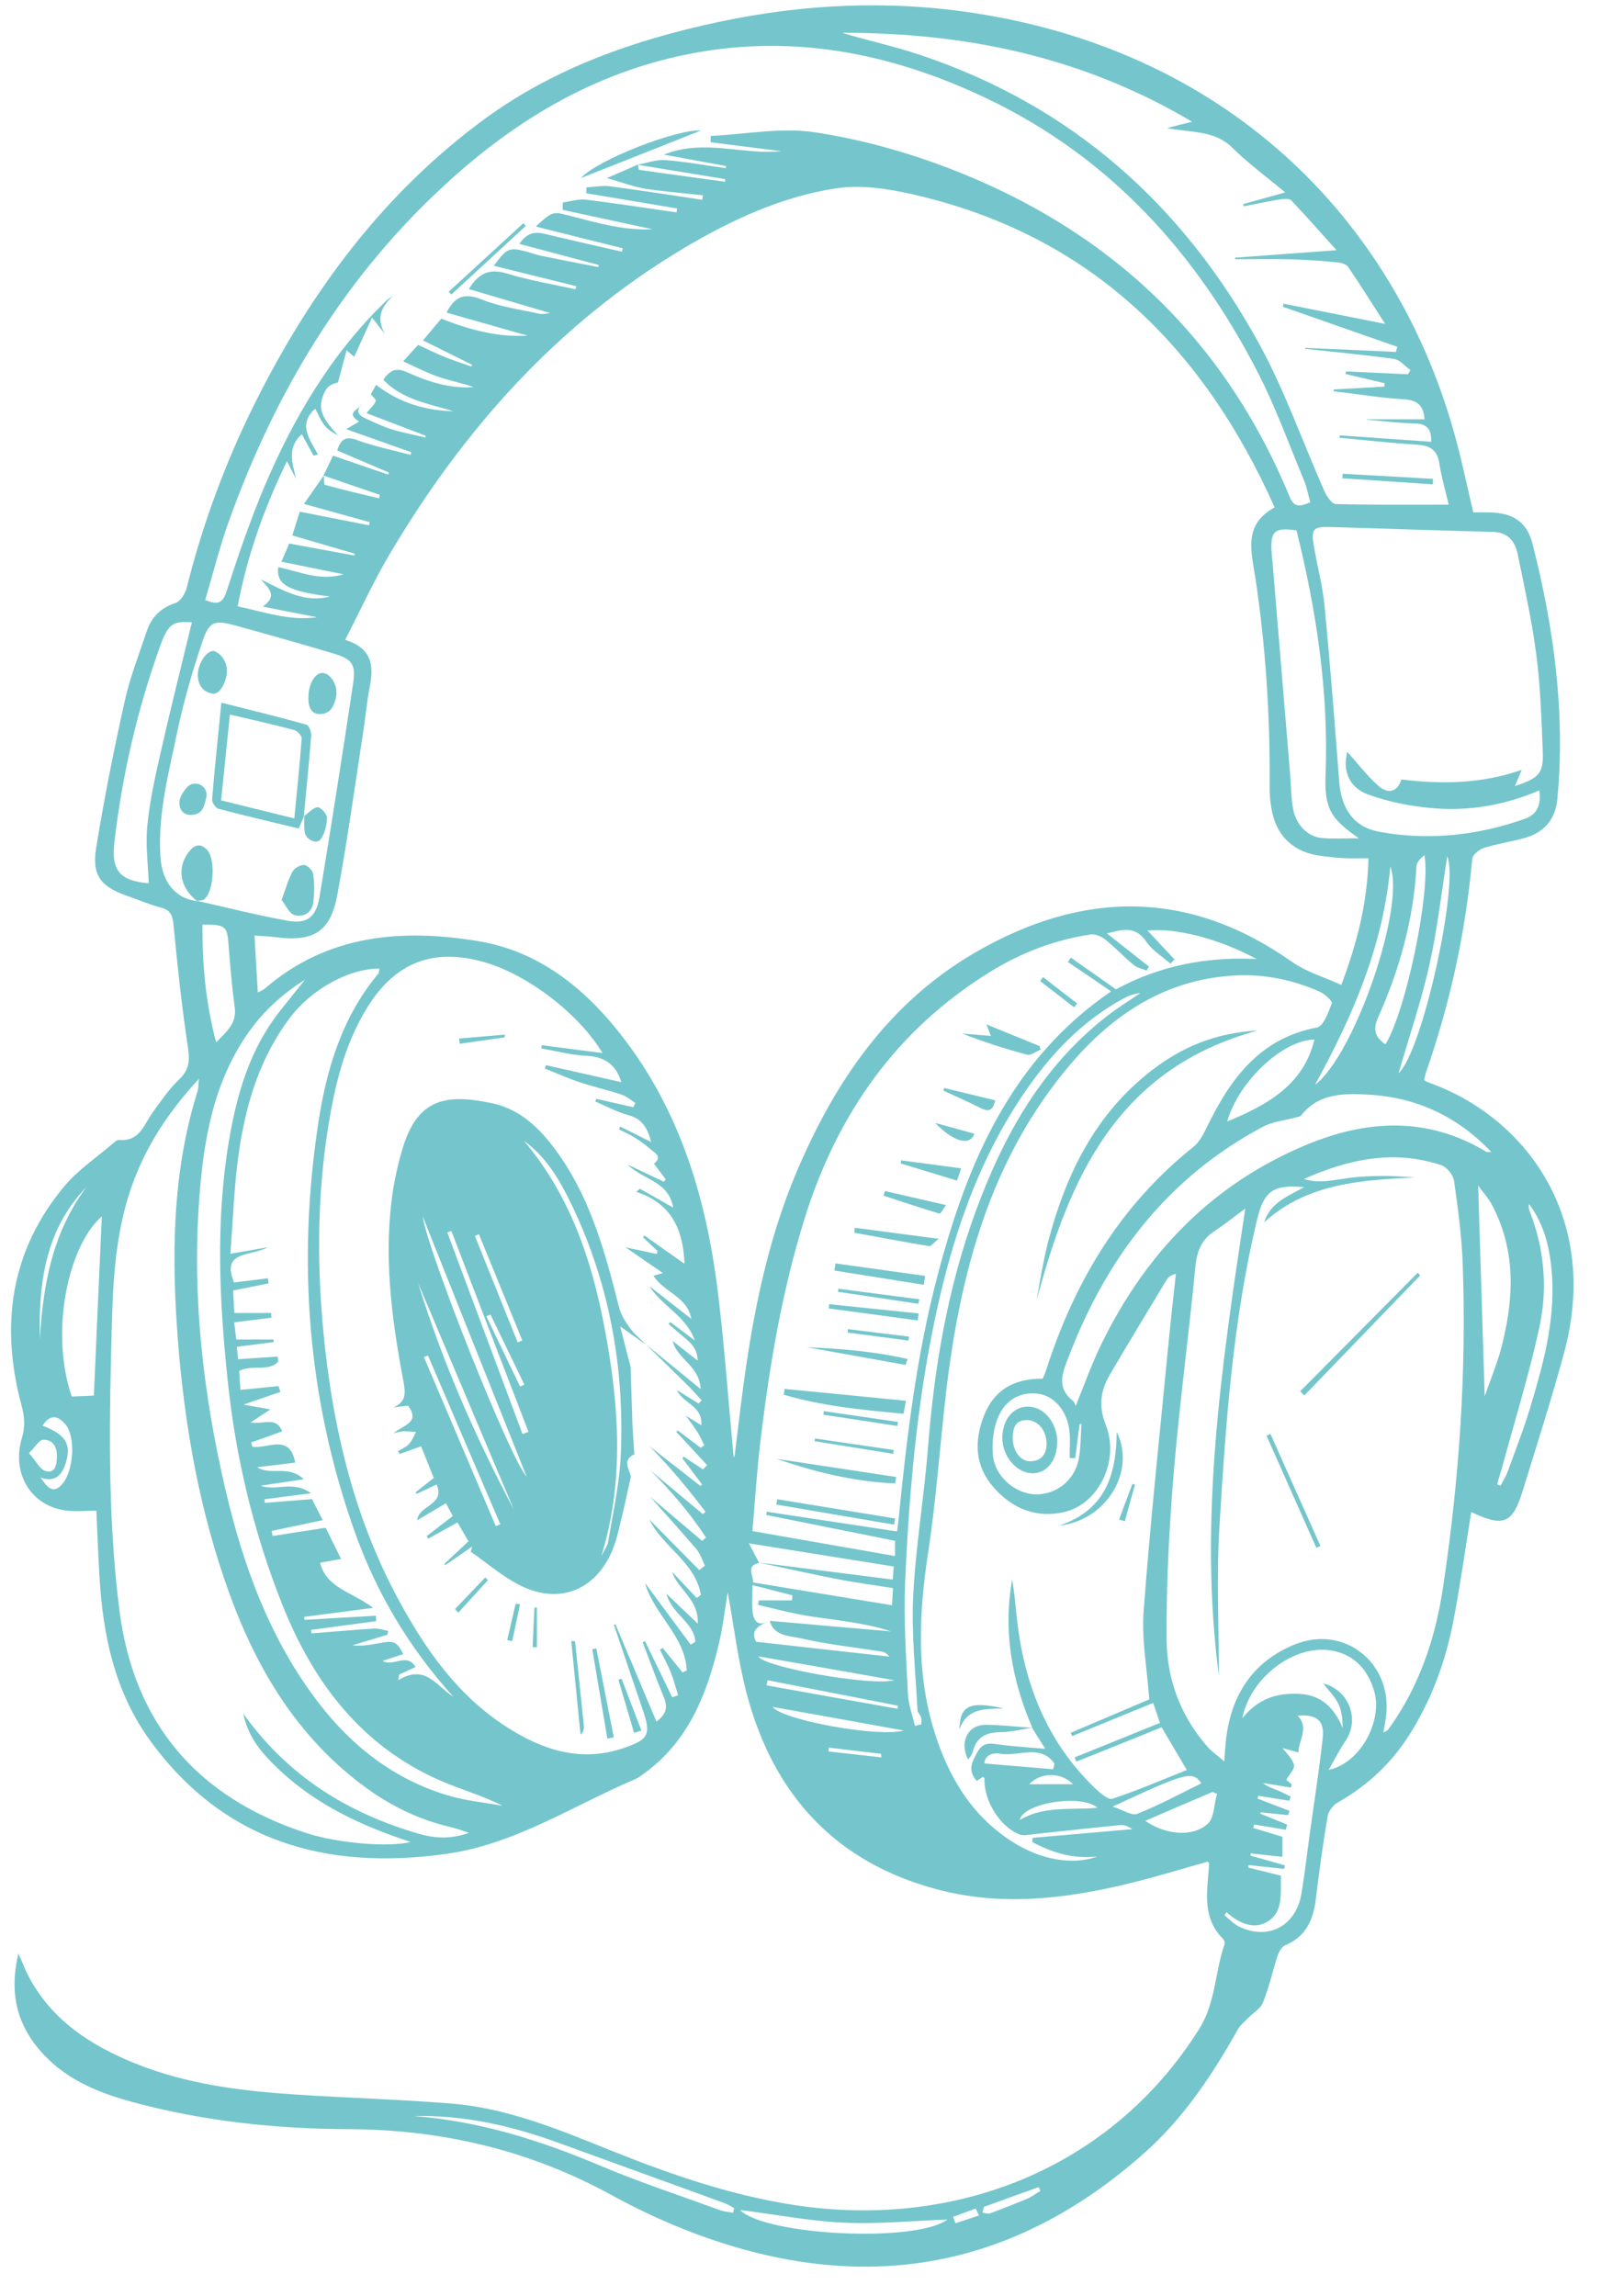 <?xml version="1.0" encoding="UTF-8" standalone="no"?><svg xmlns="http://www.w3.org/2000/svg" xmlns:xlink="http://www.w3.org/1999/xlink" fill="#74c6cc" height="1931.6" preserveAspectRatio="xMidYMid meet" version="1" viewBox="-9.3 -4.5 1347.5 1931.6" width="1347.5" zoomAndPan="magnify"><g id="change1_1"><path d="M635.7,1360.3c0.5-0.2,1.1-0.5,1.7-0.9C636.9,1359.7,636.3,1360,635.7,1360.3z"/><path d="M295.1,335.6c-0.7,0.7-1.2,1.4-1.7,2.1C294.2,337.1,294.8,336.4,295.1,335.6z"/><path d="M1192.5,906.1c-1.2-0.4-2.1-1.3-3.1-1.9c0.7-2.8,0.9-4.8,1.6-6.7c20.3-58.2,33.3-117.9,38.8-179.3c0.3-3.5,5.9-8,9.9-9.3 c11.3-3.6,23.3-5.2,34.7-8.5c16.3-4.7,25.5-15.7,27.1-32.9c6.8-72.6-3-143.8-20.8-214c-4.8-19.2-16.8-26.5-36.4-26.9 c-4.5-0.1-9,0-13.6,0c-4.8-20.3-8.8-39.5-13.8-58.5C1169.5,188,1031.4,40.2,810.1,6.4c-71.6-10.9-142.8-7.6-213.7,7.4 c-70.7,15-137.8,38.2-197,81.2c-85.6,62.6-146.6,144.9-193.6,238.6c-24.9,49.8-44.3,101.8-57.8,155.9c-1.2,5-5.2,11.9-9.5,13.3 c-12.7,4.1-20.4,12.1-24.4,24.1c-6.5,19.5-14.1,38.8-18.5,58.8c-9.1,40.9-17.3,82-24,123.3c-3.7,22.8,3.9,32.4,25.4,40 c9.7,3.4,19.2,7.5,29.1,10.1c8.5,2.2,9.9,7,10.7,15c3.3,34.4,6.9,68.7,12.1,102.8c1.7,11.3,0.9,19-7.7,27.1 c-8.3,7.8-14.7,17.6-21.6,26.9c-7.6,10.3-11.1,25.3-28.6,23.7c-1.7-0.2-3.8,1.7-5.3,3c-13.7,11.8-29.2,22.1-40.6,35.7 c-45.7,54.5-54.4,117.2-36.3,184.6c2.5,9.3,3.3,17.6,0.4,27.3c-9.2,30.3,7.9,57.8,37.6,61.3c8,0.9,16.1,0.1,25,0.1 c0.8,18,1.5,36.4,2.6,54.9c2.8,49.6,12.9,97.6,42.6,138.4c61.9,85.1,148,109.4,248.6,95.5c58.5-8,107.1-40.6,159.8-63 c3-1.3,5.6-3.5,8.3-5.4c36.5-26.8,51.9-65.9,61.9-107.8c3.5-14.5,5.1-29.4,7.6-44c5.3,28.9,8.7,57.9,16.1,85.8 c22.4,84.1,74,141.1,159.5,164c54.9,14.8,109.6,8.1,163.7-5.2c21.8-5.3,43.3-12,64.7-18c0.7,0.9,1.1,1.3,1.1,1.6 c0,1.6-0.1,3.2-0.2,4.8c-1.7,20.6-5.1,41.4,11.7,58.3c1,1.1,2.1,3.3,1.7,4.4c-8.3,23.5-7.5,49.5-21.4,71.6 c-74.5,118.5-206.4,168.7-340.5,148.3c-54.4-8.3-105.9-26.3-156.6-46.7c-42.7-17.2-85.5-34.9-132-38.7 c-43.1-3.5-86.3-4.7-129.5-7.5c-46.9-3-93.5-8.6-137.5-26.5c-37-15-69.5-36-89-72.6c-2.9-5.5-5.1-11.4-8.8-19.6 c-8.3,34.5-0.5,61.8,21.3,85c20.8,22.2,48.1,32.8,76.6,40.4c58.8,15.7,119.1,22.1,179.7,22.3c78.8,0.3,152.4,17.6,221.5,55.4 c22.6,12.4,46.3,23.4,70.5,32.5c139.7,52.3,266.7,31.6,378.9-68.6c32.6-29.2,56.5-65.2,77.8-103.1c2-3.6,5.6-6.5,8.6-9.6 c4.3-4.4,10.6-8,12.7-13.3c5-12.6,7.9-25.9,12.1-38.8c1.1-3.5,3.5-7.9,6.5-9.2c17.5-7.3,23.7-21.4,25.8-38.9 c2.8-23.3,6-46.6,9.9-69.7c0.8-4.3,4.7-9.3,8.5-11.5c24.9-14.1,45.1-32.9,60.4-57.1c19-30,30.8-62.8,37.3-97.4 c5.6-29.4,9.7-59.1,14.7-89.9c27.4,13,34.7,9.9,43.5-18.4c11.8-38.6,24.2-76.9,34.7-115.8C1338.2,1018.7,1273.2,934.2,1192.5,906.1 z M607.7,1857.2c-3.8-0.7-7.7-0.9-11.2-2.2c-33.9-12.4-68.2-23.7-101.4-37.7c-50.2-21.2-101.5-37.3-156.1-41.4 c42.1-1,82.2,8.1,121.4,22.4c46.7,17,93.4,33.8,140,50.8c2.9,1.1,5.5,2.8,8.2,4.2C608.3,1854.6,608,1855.9,607.7,1857.2z M613.5,1854.9c30.2,3.8,58.8,9.4,87.7,10.7c28.9,1.3,58.1-1.6,87.1-2.7C760.6,1883,634.4,1876.1,613.5,1854.9z M794.9,1866.1 c-0.7-1.8-1.4-3.6-2.1-5.4c6.4-2.3,12.7-4.7,19.1-7c0.9,1.9,1.9,3.9,2.8,5.8C808.1,1861.7,801.5,1863.9,794.9,1866.1z M855.8,1845.2c-10.5,4.4-21.2,8.6-31.9,12.6c-1.8,0.6-4.2-0.4-6.3-0.7c0.6-1.7,0.7-4.6,1.8-5c15.1-5.6,30.3-11,45.5-16.4 c0.5,1,1,2.1,1.5,3.1C862.9,1840.9,859.6,1843.5,855.8,1845.2z M1167.8,898.5c9-31,19.2-60.8,26-91.3c6.8-30.3,10.2-61.4,15-91.3 C1218.8,738.8,1188.1,880,1167.8,898.5z M1150.7,851.3c18.1-40.4,29.8-82.6,32.2-127.1c0.2-3.4,3.5-6.6,6.7-9.2 c5.5,30.9-15.7,131.5-32.8,159.1C1147.9,868.4,1146.1,861.7,1150.7,851.3z M1097.5,908.2c31.4-57.2,57.3-116.2,63.4-183.7 C1173.6,758.5,1130.7,883.2,1097.5,908.2z M1247.1,443c12.9,0.3,18.8,8.1,21,18.8c5.8,28.2,12,56.4,15.7,84.9 c3.5,26.9,4.3,54.2,5.4,81.3c0.7,18.1-3.1,22.2-23.5,28.9c2.3-5.4,3.8-9,5.8-13.7c-33.5,11.8-67.3,12.3-101.3,8.1 c-3.2,10.4-11.1,12.9-19.8,5c-9.7-8.8-17.8-19.4-25.7-28.2c-4,14.8,0.6,29.5,17.1,35.7c17,6.3,35.5,9.9,53.7,11.6 c31,2.8,61.3-2.2,90.8-14.9c1.7,11.9-1.8,20.3-12.1,23.9c-40,14.1-81.1,18.6-122.8,10.9c-21.4-4-31.7-19.4-33.5-41.8 c-3.8-49.2-7.6-98.4-12.3-147.6c-1.6-17.1-6.2-34-9.1-51c-2.4-14.1-0.6-16.4,13.4-16C1155.6,440.2,1201.4,441.9,1247.1,443z M1134.4,700.8c-11,0-21.2,0.7-31.2-0.2c-11.9-1.1-21.8-11.3-24.2-24.8c-1.7-9.7-1.7-19.7-2.5-29.5c-4.9-59-9.8-118.1-14.7-177.1 c-0.3-2.9-0.6-5.7-0.8-8.6c-1.2-18.4,2.2-21.4,20.9-18.9c16.7,67.4,27.1,135.4,24.5,205.1C1105.3,675.9,1110.5,684.1,1134.4,700.8z M994,97.9c-8.1,2-13,3.3-21.2,5.4c21.1,3.9,40.2,1.8,55,16.4c13.3,13.2,28.6,24.3,44.6,37.7c-13.5,3.8-24.4,6.8-35.3,9.8 c0.1,0.6,0.3,1.3,0.4,1.9c10.3-2,20.5-4.2,30.9-5.9c3-0.4,7.5-0.8,9.1,0.9c13.2,13.9,25.8,28.3,38.1,41.9 c-29.4,2.2-57.3,4.2-85.3,6.3c0,0.5,0,0.9,0,1.3c16.1,0,32.2-0.3,48.3,0.1c12.7,0.4,25.5,1.4,38.2,2.6c3,0.3,7.1,1.6,8.6,3.8 c10.8,15.9,20.9,32.1,31.1,47.9c-29.4-5.8-57.5-11.4-85.6-17c-0.1,0.9-0.3,1.7-0.4,2.6c32.1,11.3,64.2,22.5,96.3,33.7 c-0.4,1.4-0.8,2.9-1.2,4.3c-25.5-1.2-50.9-2.3-76.4-3.4c0,0.2,0,0.5,0,0.8c24.9,2.7,50,5,74.8,8.5c4.9,0.7,9.2,6.1,13.8,9.4 c-0.7,1.2-1.4,2.3-2.1,3.5c-17.4-0.8-34.8-1.6-52.2-2.4c-0.1,0.7-0.2,1.5-0.3,2.2c11,2.6,21.9,5.1,32.9,7.7c-0.1,1-0.1,1.9-0.2,2.9 c-14.2,0.8-28.4,1.6-42.6,2.4c-0.1,0.5-0.1,1-0.2,1.5c19.8,2.3,39.6,5.6,59.5,6.8c11.4,0.7,16.2,5.4,17.1,16.8 c-16.4,0-32.6,0-48.8,0c0,0.1,0,0.2,0,0.3c13.5,1.1,27,2.9,40.5,3.2c10.1,0.2,14.2,4.6,13.9,15.4c-25.7-1.8-51.3-3.6-77-5.4 c-0.1,0.7-0.1,1.3-0.2,2c21.6,2,43.1,4.5,64.7,5.8c10.9,0.6,17.5,4,19.3,15.7c1.8,11.7,5.2,23.1,7.9,34.8c-32.5,0-63.8,0.3-95-0.5 c-3.3-0.1-7.5-6.3-9.4-10.5c-18.4-41.3-33.3-84.4-54.9-123.9C986.8,168.3,893.1,84.5,765.4,41.8c-21.6-7.3-44.1-12.1-66-18.7 C802.9,23,901.2,42.9,994,97.9z M183.2,434.4c39.2-109.5,97.8-206.9,184.4-285.6c55.9-51,119.3-89.4,194.1-106 c91.2-20.3,177.6-3.7,260.5,36C924.8,128,997,207.9,1048.5,307.2c15.5,29.8,26.9,61.8,39.9,92.9c2.3,5.6,3.3,11.6,5.1,18 c-7.7,3.1-13.2,5.4-17.3-4.5c-55.3-133.9-152.5-225.1-286.8-276.5c-36.3-13.9-74.6-24.5-112.9-30.3c-28.5-4.3-58.4,1.7-87.7,3.1 c0,1.8,0,3.5,0,5.3c19.8,2.5,39.6,5,59.4,7.5c-32,3.5-64.6-10.8-98.8,2.9c19.1,3.5,35.7,6.5,52.4,9.6c-0.1,0.6-0.2,1.2-0.3,1.8 c-17-2.4-33.9-5.5-51-6.8c-7.5-0.5-15.2,2.4-22.8,3.8c0,0,0-0.1,0-0.1c-7.4,3.3-14.9,6.5-26.1,11.4c11.7,3.5,19.8,6.4,28.2,8.2 c8.4,1.8,17.1,2.5,25.7,3.5c8.9,1,17.9,1.9,26.8,2.8c-0.2,1.2-0.3,2.5-0.5,3.8c-25.8-3.8-51.4-7.9-77.2-11.3 c-6.6-0.9-13.5,0.5-20.3,0.8c-0.1,1.6-0.1,3.3-0.2,5c25.5,4.3,51,8.5,76.5,12.8c-0.2,1.1-0.3,2.2-0.5,3.3 c-25.4-3.6-50.7-7.6-76.2-10.7c-6.3-0.8-13,1.5-19.6,2.4c0,2,0,4.1,0,6.2c25.1,5.4,50.1,10.8,75.5,16.3 c-24.2,1.2-46.9-5.5-69.7-11.4c-14.3-3.7-14.3-3.8-28.5,9.1c25.6,6.4,49.4,12.4,73.3,18.3c-0.2,1-0.5,1.9-0.7,2.9 c-21.4-4.9-42.7-9.7-64-14.8c-8.1-2-15.3-2.3-22.4,8.2c23,6.1,44.9,11.9,66.7,17.7c-0.1,0.6-0.1,1.2-0.2,1.8 c-16-3.1-32.1-6.2-48.2-9.5c-4.1-0.8-7.9-2.3-11.9-3.4c-14.9-4-16.8-3.2-27.9,11.8c23.6,5.8,46.5,11.5,69.4,17.2 c-0.2,0.9-0.4,1.7-0.6,2.6c-19.1-4.2-38.5-7.4-57.2-13.1c-14-4.3-23.6-1.8-32.6,12.9c23.2,6.9,45.7,13.5,68.5,20.2 c-2.6,0.2-5.9,1.2-8.9,0.6c-16-3.5-32.7-5.7-47.8-11.7c-13.2-5.2-22.4-5.2-30.6,10.7c22.6,6.4,44.9,12.8,68.2,19.4 c-25.8,1.5-49.4-5.2-72.6-14.3c-4.6,5.5-9.3,11.1-15.4,18.3c12.9,6.4,27.1,13.4,41.3,20.5c-0.2,0.5-0.3,1-0.5,1.5 c-7.6-2.7-15.2-5.1-22.6-8.1c-7.2-2.9-14.2-6.4-22.3-10.1c-3.4,3.7-7.2,7.8-12.6,13.8c10,4.5,19.2,9.4,29,12.8 c9.9,3.5,20.4,5.4,30.4,8.9c-19.8,1.5-38.3-4.5-55.8-12.4c-9.2-4.2-14.4-2.3-20.3,6.2c16.1,16.9,38.3,20.1,59,26.5 c-23.5-0.6-45.2-6.9-65.1-22.2c-1.5,2.7-3,5.3-4.4,7.9c1.6,2,4.8,4.5,4,6c-0.9,2.8-3.7,5-7.7,9.9c17.5,6.7,33.7,12.8,49.8,19 c-0.1,0.5-0.1,1-0.2,1.5c-9.6-2.3-19.3-4.1-28.7-7c-7.7-2.4-15.1-6.1-22.6-9.5c-4.9-2.3-6.5-5.5-4-9.4c-3.7,3.4-10.6,6.1-0.5,12.5 c-2.8,1.6-5,3-10.8,6.4c20.1,7.1,37.4,13.3,54.7,19.4c-0.2,0.7-0.4,1.5-0.6,2.2c-14.9-4-30.2-7-44.6-12.3 c-9.5-3.6-13.9-1.5-17.1,8.6c14.4,6.2,28.9,12.4,43.5,18.6c-0.2,0.6-0.4,1.1-0.6,1.7c-14.9-5.1-29.8-10.2-46.4-15.9 c-2.6,5.4-5.3,11.1-8.1,16.7c0.1,0,0.1,0,0.2,0.1c-5.2,7.4-10.4,15-16.6,23.8c20,5.5,37.6,10.4,55.3,15.3c-0.2,0.9-0.3,1.8-0.5,2.7 c-19-3.7-38.1-7.5-58.3-11.5c-1.6,5.1-3.4,10.8-6.3,20c17.8,5.2,35.1,10.3,52.4,15.3c0,0.5-0.1,1.1-0.1,1.6 c-17.9-3.3-35.9-6.6-54.9-10.1c-1.1,2.8-3.2,7.5-6.6,15.3c17.9,3.6,34.1,6.9,52.3,10.6c-20.1,6-37.4-2.5-54.9-6 c-1.9,14.8,8.5,20.3,43.5,24.7c-20.4,5.4-37.6-4-58-14.4c6.4,7.9,14.4,13.4,1.5,22.9c17.4,3.4,31.5,6.2,45.5,8.9 c-22.9,3.3-44.1-4.3-66.7-9.2c8.2-43.1,22.3-82.5,41.5-122.1c3.1,6.1,5.4,10.5,7.7,15c-3-13.2-8.1-26.2,4.8-37.7 c3.2,5.9,6.6,12,9.9,18.1c1.3-0.3,2.5-0.6,3.7-0.9c-6.7-12.8-17.3-25.4-2.3-38.6c2.4,4.4,4.4,9.6,7.7,13.8 c2.9,3.8,7.1,6.4,11.6,8.6c-15.1-16-17.8-23.9-10.7-37.8c1.8-3.4,5.8-5.8,10.5-6.6c2.3-8.3,4.5-16.7,7.3-27.2 c4.2,3.6,6.3,5.5,6.4,5.5c4.6-10.1,9.3-20.4,15-33c5.1,6.5,8,10.2,11,14c-7.6-13.1-3.6-23.2,7.2-32.7c-2.2,1.7-4.7,3-6.6,4.9 c-45.8,44.3-77.6,98-102.2,156.1c-12.2,28.8-22.2,58.5-31.9,88.2c-3.2,9.9-7.3,11.5-17.9,7.1C170,478.2,175.5,455.9,183.2,434.4z M601.1,146.2c0,0.7-0.1,1.5-0.2,2.2c-24.1-3.3-48.2-6.5-72.3-10c-0.5,0-0.6-2.6-0.9-4.2C552.2,138.2,576.7,142.2,601.1,146.2z M310.3,411.8c-0.2,1-0.3,2-0.5,3c-15.3-3.7-30.6-7.2-45.7-11.4c-0.9-0.2-0.6-5-0.9-7.7C278.9,401.1,294.6,406.5,310.3,411.8z M87,704c6.6-56.5,19.3-111.7,38.6-165.2c6.7-18.5,10.5-20.8,26.6-19.7c-9.1,37.6-18.4,74.6-26.8,111.7 c-4.4,19.6-8.8,39.4-10.7,59.4c-1.6,16,0.6,32.4,1.2,48.5C91.9,736.6,84.1,728.3,87,704z M125.7,715.8c-2.2-35.5,6.9-69.5,14-103.6 c5.4-26,12.9-51.8,21.4-77c5.8-17.2,10.1-18.2,28.1-13.3c27.3,7.5,54.6,15.2,81.7,23.3c16.4,4.9,19.5,9,16.9,26.1 c-9,59.8-18.3,119.4-28.2,179c-2.8,16.9-10.7,22.8-26.7,19.9c-25.7-4.6-51-11.1-76.5-16.8c0,0,0,0-0.1,0c0,0,0,0,0,0c0,0,0,0,0,0 l0.4,0.3C138.2,751.6,126.9,737.5,125.7,715.8z M172.6,872.5c-8.9-33.6-11.7-66.1-11.5-99.1c20.1,0.1,20.8,1.1,22.1,18.6 c1.3,17.2,2.8,34.3,5.1,51.3C190,856.5,181.6,863.3,172.6,872.5z M63.5,994.2c-28.6,38.1-36.6,82.3-39.3,128.2 C23.1,1075.2,28.7,1030.1,63.5,994.2z M15.1,1218.1c5.4-5.3,8.5-11,11.7-11.2c8.6-0.4,12.1,6.4,11.8,14.1 c-0.2,5.8-0.9,14.6-9.5,12.2C24.2,1231.8,20.9,1224.6,15.1,1218.1z M41.8,1245.5c-5.7,5.4-10,3.8-16.9-6.8 c12.3,4.4,18-2.3,21.1-12.2c5-16,0-24-19.5-31.5c6.5-10.1,13-8.3,19.1-1.3C55,1204.6,52.6,1235.5,41.8,1245.5z M69.7,1169.7 c-6.5,0.3-12.5,0.5-18.6,0.8c-18.5-53.9-3.3-126.7,25.3-151.6C74.2,1067.9,71.9,1118.5,69.7,1169.7z M343.6,1538.5 c-59.4-17.3-109.9-47.7-148.2-101.3c4.1,19.2,14.2,31.4,25.4,42.6c30,30.1,66.9,48.8,106.7,62.5c2.6,0.9,5.2,1.8,8.8,3 c-18.4,4.6-61.5,1.1-88-7.6c-91.5-29.9-145.2-92.1-157.2-188.2c-10.2-81.3-8.4-163-6.1-244.6c1.1-39.7,4.2-79,18.5-116.6 c11.9-31.2,29.9-58.3,54.6-85.1c-0.5,5.5-0.4,8-1.1,10.3c-21.6,68.9-22,139.5-16.5,210.5c5.7,72.6,18.4,143.8,43.3,212.3 c22.9,63.2,56.8,119.8,111.9,161.1c22.6,17,47.5,29.3,75.3,35.6c4.2,1,8.2,2.6,14.4,4.6C369.9,1543.1,357,1542.2,343.6,1538.5z M367.6,1506.1c-44.9-13.5-80.3-40.9-108.7-77.8c-41-53.4-63.4-115-78.5-179.7c-18.5-79.5-27.9-160-22.2-241.6 c3.5-50.3,11.5-100,41.6-142.8c12.9-18.2,29-32.8,47.6-44.4c-7.2,8.9-14.4,17.9-21.5,26.9c-25.2,32.1-36,69.9-42.6,109.2 c-11.2,66.9-8,133.9-1,200.9c6.8,65.1,21.9,128.2,46,188.8c25.9,65.1,66.3,118.8,132.7,147.9c17.1,7.5,35.3,12.5,52.7,21.3 C398.3,1512,382.5,1510.6,367.6,1506.1z M289,1283.6c18.2,51.6,46,98.3,83.2,139.4c-14-8.6-23.4-28-46.3-13.8 c0.3-1.6,0.5-3.2,0.8-4.8c4.5-2.1,8.9-4.1,13.8-6.4c-7.7-12.4-18.9,0.3-27.8-5.1c6.1-2,11.7-3.8,17.5-5.7 c-5.8-10.6-7.7-11.5-19.6-9.3c-7.6,1.3-15.1,2.9-23.3,1.9c9.9-3,19.7-5.9,29.5-8.9c0.2-1,0.4-2.1,0.6-3.2c-3.9-0.7-7.9-2.2-11.7-2 c-17.6,1.1-35.2,2.7-52.8,4.1c-0.1-1-0.3-2-0.4-3c18.3-2.4,36.5-4.9,54.8-7.3c-0.1-1.6-0.1-3.1-0.2-4.6c-20,1.2-40.1,2.3-60.1,3.5 c-0.1-0.8-0.2-1.7-0.3-2.5c17.9-2.3,35.8-4.7,58-7.6c-17.3-13.4-39.4-16.5-44.6-38c4.6-0.8,10.3-1.8,17.7-3.1 c-4.8-9.6-8.9-17.9-13-26.3c-15.1,2.3-29.8,4.6-44.6,6.9c-0.3-1.4-0.6-2.8-0.9-4.2c13.7-2.9,27.4-5.8,43-9.1 c-3.1-6.2-6-11.8-9-17.7c-13.5,1.1-26.6,2.1-39.7,3.2c-0.1-1-0.2-2.1-0.3-3.1c12.1-1.5,24.2-3.1,39.2-5 c-15.3-11.2-29.3-1.5-42.4-6.4c11.1-1.6,22.2-3.3,36.3-5.4c-13.2-12.6-27.6-2.6-39.2-10.1c10.6-1.3,21.1-2.6,32-3.9 c-4.7-25-23.4-11.3-36.1-13.4c-0.4-1.2-0.7-2.3-1.1-3.5c8.7-3.1,17.4-6.3,26.2-9.4c-5-13-16.2-5.5-26.6-7.5 c5.6-3.7,9.6-6.3,16.7-11c-8.5-1.5-13.7-2.4-22.7-4c12.5-4.3,21.8-7.5,31.1-10.7c-0.5-1.7-1.1-3.3-1.6-4.9 c-10.3,1.1-20.6,2.1-32,3.2c-0.4-5.9-0.8-11.1-1.1-15.9c10.7-5.9,24.2,1.2,32.9-7.9c-0.2-1.4-0.4-2.8-0.6-4.2 c-10.7,0.7-21.3,1.4-33.2,2.2c-0.4-3.3-0.7-6.6-1.1-10.4c11-1.4,21-2.7,31-4c0-0.7,0-1.5,0-2.2c-10.1,0-20.2,0-31.4,0 c-0.6-5.1-1.2-9.4-1.8-14.4c11-1.4,21.1-2.6,31.3-3.9c-0.1-1.3-0.1-2.7-0.2-4c-10,0-20,0-31,0c-0.4-7.2-0.7-12.8-1-18.9 c10.4-2.1,20.1-4,29.8-6c-0.1-1.4-0.3-2.9-0.5-4.3c-9.6,1.2-19.1,2.4-28.5,3.5c-11.1-26.9,13.6-21.6,28.4-29.6 c-12.2,2.1-20.5,3.6-31.5,5.5c2-26,2.9-50.6,5.8-75c5.3-44.1,16.6-86.4,43.8-122.9c18.2-24.4,49.6-42,75.8-42.1 c-0.3,1.6-0.1,3.3-0.9,4.3c-30.7,36.7-43.8,80.9-50.7,126.8C240.9,1057.9,249.6,1172.4,289,1283.6z M581.6,1244.4 c-0.4,0.5-0.9,0.9-1.3,1.4c-14.3-11.2-28.6-22.3-42.9-33.5c17.1,17.3,32.5,35.9,47.1,55.2c-0.7,0.6-1.5,1.3-2.3,1.9 c-14.7-12.3-29.5-24.6-44.2-36.9c17.5,17.4,33.4,36.1,46.9,56.6c-1,1-2.1,1.9-3.2,2.9c-14.7-12.4-29.3-24.9-43.9-37.3 c13.1,14.8,26.4,29.4,39.2,44.4c3.2,3.8,4.7,9.1,7,13.7c-1.6,1.2-3.2,2.5-4.8,3.7c-14-14.2-28-28.4-42-42.6 c11.4,23.4,38.9,36.1,43.4,63.5c-1.1,0.9-2.3,1.7-3.5,2.6c-7-7.4-13.9-14.7-20.8-22.1c4.8,15,22.6,22.9,21.7,43.7 c-9.2-8.8-16.8-16-26.4-25.2c4.8,17.7,23.6,24.4,24.3,40.5c-1.3,0.8-2.6,1.5-3.9,2.3c-12.7-17.2-25.5-34.4-38.4-51.8 c7.4,26.5,33.8,44.6,35.1,73.5c-1.2,0.6-2.3,1.2-3.5,1.8c-5.6-6.9-11.1-13.7-16.7-20.6c-0.8,0.5-1.6,0.9-2.4,1.4 c3.1,6.4,6.6,12.6,9.2,19.2c2.5,6.2,4.1,12.7,6.1,19.1c-1.7,0.6-3.3,1.2-4.9,1.8c-7.6-15.7-15.3-31.5-22.9-47.2 c-0.7,0.3-1.3,0.5-2,0.8c5.9,15.4,11.5,31,17.8,46.3c3.4,8,2.4,14.1-6.2,20.5c-11.6-27.7-23.1-54.8-34.5-81.9 c-0.4,0.1-0.9,0.3-1.3,0.4c8,23.5,15.8,47,23.9,70.5c7.6,21.9,5.9,26.1-16.7,33.6c-36.1,11.9-68.2,0.9-98.3-18.6 c-40.6-26.3-67.5-64.7-90.1-106.4c-35.8-66.1-53.6-137.5-61.9-211.8c-6.9-62.5-7.3-125,2.8-187.3c5.7-35.1,14-69.5,33.2-100.1 c23.4-37.3,55.2-49.4,97.6-37.5c36.5,10.3,79.9,43.3,99.9,76.6c-17.6-2.3-34.3-4.4-51.1-6.6c-0.2,0.9-0.3,1.8-0.5,2.7 c12.6,2.2,25.1,5.6,37.8,6.2c15.5,0.7,25.1,7.3,29.7,22.2c-21.3-4.8-42.4-9.5-63.5-14.3c-0.3,0.9-0.7,1.9-1,2.8 c9.7,3.9,19.3,8.2,29.2,11.5c11.7,3.9,23.8,6.6,35.5,10.5c4.2,1.4,7.7,4.6,11.5,7c-0.6,1.2-1.1,2.4-1.6,3.6 c-10.4-2.4-20.8-4.7-31.2-7.1c-0.3,0.8-0.6,1.5-0.9,2.3c9.3,3.9,18.3,8.9,28,11.5c11.7,3.1,16,11,19.1,22.6 c-9.6-4.8-17.8-8.9-26-13c-0.4,0.7-0.8,1.5-1.2,2.2c4.6,2.4,9.3,4.5,13.6,7.2c4.5,2.8,8.8,6,12.9,9.5c3.9,3.3,10.5,6.5,3,12.3 c3.2,4.3,6.6,8.7,9.9,13.2c-0.5,0.6-1,1.3-1.5,2c-9.2-4.3-18.4-8.7-30.6-14.5c13.6,13.4,34.4,13.7,38.4,36.2 c-10.4-5.9-19.2-10.8-28-15.8c-1,0.9-2.1,1.7-3.1,2.6c30.4,9.8,39.6,32.9,40.6,60.5c-10.6-7.5-22.1-15.6-33.6-23.7 c-0.5,0.4-0.9,0.9-1.4,1.3c4.1,3.9,8.2,7.8,12.3,11.7c-0.2,0.8-0.4,1.7-0.6,2.5c-7.5-1.6-15-3.2-26.4-5.7 c11.8,8.1,21,14.5,31.5,21.7c-3.7,1.1-5.7,1.7-7.9,2.3c8.8,14,28.6,17.5,31.9,36.3c-11.8-9.2-23.6-18.4-35.4-27.6 c10.9,17,31.1,25.2,38.3,45.7c-6.8-5.1-13.7-10.3-20.6-15.4c-0.5,0.5-1.1,1-1.6,1.5c3.3,2.8,6.6,5.6,9.9,8.5c3.4,3,7.2,5.7,10,9.2 s4.7,7.7,4.7,13.2c-7.1-5.5-14.1-11.1-21.1-16.6c4,15.6,22.7,20.9,23.6,40.5c-16.7-13.6-31.4-25.6-46.1-37.6 c11.5,11.2,23,22.4,34.4,33.7c4.4,4.3,8.4,8.9,12.6,13.4c-0.9,0.9-1.7,1.8-2.6,2.7c-5.6-3.5-11.3-7-18.4-11.4 c5.3,11.5,21.9,13.1,20.7,29.7c-5.6-3.5-9.4-5.8-13.1-8.1c3.3,4.6,6.8,9,9.8,13.8c2.2,3.5,3.9,7.4,5.8,11.1c-1,0.7-2.1,1.4-3.1,2.1 c-6.4-4.8-12.8-9.7-19.2-14.5c-0.4,0.4-0.9,0.7-1.3,1.1c8.6,9.3,17.3,18.7,26,28.1c-1.2,1.1-2.3,2.3-3.5,3.5 c-5.4-3.6-10.9-7.1-16.3-10.7c-0.4,0.5-0.7,0.9-1.1,1.3C570.5,1229.8,576.1,1237.1,581.6,1244.4z M616.3,1161.9 c-2.7,19.8-4.9,39.6-7.4,59.4c-0.2-0.2-0.5-0.3-0.8-0.4c-4.1-44.2-7.3-88.5-12.5-132.7c-9-77.4-29.5-151.1-76.7-214.8 c-31.8-42.9-71.7-77.1-125.4-86c-64.1-10.7-126.9-5.8-179.6,39.6c-1.1,1-2.6,1.6-6.2,3.6c-1-16.5-1.8-31.4-2.8-48 c7.4,0.6,12.5,0.7,17.6,1.4c31.9,4.2,46.3-4.3,52.1-35.5c8.4-45.3,14.7-91,21.7-136.5c2.1-13,3.1-26.2,5.7-39.1 c3.5-17.8,1.4-32.3-20.8-39c12.9-25,23.9-49.3,37.5-72.2C381,356.5,460.3,267.5,566.3,204.3c39.8-23.7,82-43.2,127.8-50.3 c21.1-3.3,44.3,0.3,65.6,5.2c147.2,33.8,243.1,127.2,303.8,263.2c-26.8,14.6-19.5,37.4-16.3,58.7c8.8,58,12.5,116.3,12.1,174.9 c-0.1,8.1,0.6,16.5,2.5,24.4c4.7,20,19.1,32.3,39.8,35.1c6.6,0.9,13.1,1.7,19.7,2c6.5,0.4,13,0.1,21.2,0.1 c-0.9,37.4-9.6,71.5-22.9,106.6c-14.4-6.6-29.5-11-41.6-19.5c-87.4-61.6-176.8-59.9-266.7-7.7c-72.9,42.4-118,108.7-150.2,184.7 C636.7,1039.4,624.6,1100.2,616.3,1161.9z M925.9,829.6c-84.8,57.9-121.5,145.2-146.3,239.8c-17.5,66.7-25.7,134.9-32.5,203.4 c-0.3,3.3-0.8,6.5-1.4,11.2c-36.9-5.6-73.3-11.1-109.7-16.6c-0.2,0.9-0.3,1.8-0.5,2.7c35.9,7.2,71.9,14.4,108.5,21.8 c0,3.7,0,8,0,12.8c-39.6-6.9-78.7-13.8-120-21c2.1-24.8,3.7-50.1,6.7-75.3c7.6-63.8,18.2-127.1,37.5-188.6 c27.4-87.2,77-157.9,155.7-206.5c26.2-16.2,54.5-27.1,85-31.6c3.8-0.5,9,1.8,12.2,4.4c8.3,6.7,15.7,14.6,23.9,21.4 c2.9,2.4,7.2,3.1,10.8,4.6c0.6-1.2,1.3-2.3,1.9-3.4c-11.4-9-22.7-17.9-35.3-27.8c13.2-3.5,24-6.6,33.1,6.9 c5,7.4,13.4,12.4,20.3,18.5c1.2-1.2,2.3-2.3,3.5-3.5c-7.6-8.2-15.3-16.4-22.8-24.4c23.8-2.3,59.9,6.7,91.8,24 c-41.8-2.1-81.5,5.5-118.3,25.5c-12.7-8.9-25.3-17.8-38-26.7c-0.8,1.2-1.7,2.5-2.5,3.7C901.7,813.1,913.8,821.4,925.9,829.6z M742.9,1313.5c-0.3,3.9-0.6,7.9-0.8,11c-38-4.8-75.3-9.6-112.6-14.3c-2.6-4.9-5.2-9.8-8.5-16.2 C663.8,1300.8,702.9,1307.1,742.9,1313.5z M629.6,1310.5c0-0.1-0.1-0.2-0.1-0.3c21.9,4.7,43.9,9.6,65.9,13.9 c15.3,3,30.8,5,46.9,7.6c-0.3,4.2-0.5,8.2-0.8,14.4c-39.5-6.5-77.9-12.8-117.1-19.2C625.2,1320.9,617.9,1313.1,629.6,1310.5z M635.7,1360.3c-7.4,3.4-10.7-1.4-11.5-8.4c-0.9-6.8-0.2-13.8-0.2-22.8c11.8,3,22.7,5.9,33.7,8.7c-0.1,1.4-0.3,2.8-0.4,4.2 c-9.3,0-18.6,0-27.9,0c-0.2,1.3-0.4,2.5-0.6,3.8c12.1,2.8,24.1,6,36.2,8.3c12.5,2.3,25.2,3.6,37.8,5.6c12.7,2,25.4,4.2,37.8,8.4 c-34-2.9-68.1-5.9-102.1-8.9c3.9,13.4,17,12.5,26.2,14.7c22,5.1,44.6,7.5,66.9,11c2.6,0.4,5.3,1.1,7.6,4.4 c-37.3-4.1-74.6-8.3-112.2-12.5C622.2,1367,629.1,1363.7,635.7,1360.3z M629,1389.1c38.3,6.7,75.6,13.2,114.4,20.1 C724,1414.3,633.6,1398.3,629,1389.1z M636.7,1409.2c36.6,7.1,73.2,14.3,109.8,21.4c-0.1,0.9-0.3,1.7-0.4,2.6 c-36.7-6.5-73.4-13.1-110.2-19.7C636.2,1412.1,636.4,1410.6,636.7,1409.2z M688,1469.1c0.1-1.1,0.2-2.1,0.3-3.2 c14.7,1.7,29.3,3.5,43.9,5.2c0.1,1,0.2,2,0.3,3C717.6,1472.4,702.8,1470.8,688,1469.1z M640.9,1431.6 c37.3,6.7,73.6,13.2,110.4,19.9C730.4,1457.4,649.4,1442.9,640.9,1431.6z M766.1,1446.3c-1.8,0.4-3.5,0.9-5.3,1.3 c-2.2-9.3-5.8-18.6-6-28.2c-1.5-30.8-3.6-61.7-2.3-92.4c3.2-73.3,9.5-146.3,24.4-218.4c14.1-68.2,35.4-133.6,74.8-192 c22.2-32.9,48.7-61.3,83.9-80.6c4.5-2.5,9.3-4.5,14.9-5c-9.6,6.6-19.5,12.7-28.6,19.8c-54.6,42.7-86.8,100.6-110.1,164.2 c-23.4,63.9-34.7,130.2-40,197.9c-3.3,41.9-10.4,83.5-12.5,125.4c-1.6,31.9,2,64,3.6,96c0.1,2.1,2.4,4.1,3.1,6.3 C766.5,1442.3,766.1,1444.4,766.1,1446.3z M859.8,1541.8c-0.1,1.2-0.2,2.3-0.3,3.5c16.5,8.8,33.8,14.5,54.7,12.2 c-20.8,7.7-48.2,2.6-71.8-12.6c-34.3-22.1-53.6-54.8-65.4-92.9c-15.4-49.7-12.8-99.7-5.1-150.4c6.8-44.4,9.8-89.3,15-133.9 c11.8-100.8,37-196.9,104.5-276.4c36.3-42.8,81.1-72.2,139.5-75.1c24.7-1.2,48.3,3.8,70.8,13.8c4.1,1.9,10.6,7.9,9.9,9.7 c-2.8,7.5-7,19.3-12.5,20.3c-48.2,9.1-72.8,43.2-92.4,83.4c-3,6.2-6.5,13-11.6,17.1c-61.8,49.3-100.2,113.8-124,188 c-0.7,2.3-1.8,4.6-2.8,7c-23.5-0.3-41,9.1-49.6,31.5c-8.3,21.5-7.4,42.3,8.5,60.2s36.3,26.1,60,20.3c28.1-6.9,46.1-42.9,34.2-73.1 c-6.5-16.4-4.2-29.3,3.7-42.8c15.6-26.6,31.6-52.9,47.5-79.3c1.4-2.3,3.5-4.1,7.8-5c-2.1,19.4-4.3,38.8-6.2,58.2 c-7.2,75-15.3,150-20.9,225.1c-1.9,24.3,2.9,49.1,4.7,74.7c-21,8.9-43.5,18.5-66.1,28.1c0.4,0.9,0.8,1.9,1.2,2.8 c22.2-9.1,44.4-18.2,68.2-27.9c1.8,5.2,3.4,10,5.7,16.8c-24.3,9.8-48,19.4-71.8,29c0.4,1.2,0.9,2.4,1.4,3.6 c24-9.6,47.9-19.2,71.8-28.9c6.8,11.6,13.7,23.2,21.2,35.9c-20.8,8.3-41.4,17.2-62.6,24.2c-3.6,1.2-10.6-5-14.8-9 c-41.4-39.9-60.4-90-66-146.2c-1-9.8-1.9-19.6-3.6-29.3c-7.8,43.4-0.3,84.7,17,124.8c0,0-0.1,0-0.1,0c0,0,0.1,0,0.1,0 c0,0,0,0.1,0,0.1l-0.2-0.1c0,0,0,0,0,0c-0.1,0-0.2-0.1-0.2-0.1c-0.1,0-0.2,0-0.3,0.1c0.1,0,0.3,0,0.4,0c3.1,5,6.3,10,11.2,17.7 c-14.5-1.3-25.8-1.9-37.1-3.4c-7.5-1-14.8-3-19.6,5.4c-4.6,8-9.4,15.9-0.9,25c1.5-1.1,3.4-2.3,5.2-3.5c0.4,0.6,1.2,1.2,1.2,1.8 c-0.7,18.2,13.2,40.6,29.7,46.8c3.2,1.2,7.2,0.2,10.8-0.2c24.5-2.6,49-5.3,73.6-7.7c3.4-0.4,6.9,1,10.3,3.4 C915.8,1536.9,887.8,1539.4,859.8,1541.8z M1097,870.2c-9.4,38.8-40.5,55.2-73.4,68.9C1033.2,905.2,1070.6,870.3,1097,870.2z M895.7,1222.4c1.2-9.6,2.4-19.2,3.7-28.8c0.5,0,1,0,1.5,0c-0.7,10.1-0.4,20.3-2.4,30.1c-3.7,17.8-19.3,29.6-36.4,29.1 c-16.8-0.5-33.7-14.8-35.6-32.2c-1-9.1-0.2-19,2.5-27.8c5.5-18.1,18.6-26.5,35-24.7c14,1.5,25.4,14.9,26.9,32.4 c0.6,7.2,0.1,14.5,0.1,21.7C892.6,1222.3,894.1,1222.3,895.7,1222.4z M877.1,1484.1c-19-1.6-38-3.2-57.9-4.9 c0.4-6.5,6.5-9.4,13.1-8.2c15.3,2.8,34-8.6,45.9,8.3C877.9,1480.9,877.5,1482.5,877.1,1484.1z M893.9,1496.7c-12.3,0-23.8,0-37,0 C867.2,1486.1,884,1486.7,893.9,1496.7z M914.5,1516.5c-22.4,2.1-44.8-2-65.5,10.3C851.7,1512.6,900.4,1504.5,914.5,1516.5z M927.2,1515.5c62.8-29.1,66.8-30.2,74.7-19.6c-18,8.8-35.6,18.4-54,25.7C943.3,1523.4,935.9,1518.3,927.2,1515.5z M1007,1530.2 c-12.9,11.3-35.5,9-52.4-2.7c19.4-8.4,38-16.4,56.7-24.3c1.2,0.5,2.5,1.1,3.7,1.6C1012.5,1513.5,1012.7,1525.2,1007,1530.2z M1104,1457.7c-3,27.4-7.3,54.6-11.1,81.9c-2.2,16.3-4.1,32.7-6.8,48.9c-4.5,27.4-27.6,39.8-52.3,28.1c-4.6-2.2-8.3-6.3-12.5-9.6 c0.6-0.9,1.1-1.7,1.7-2.6c10.7,9.5,23.8,15.3,35.6,7.2c12.4-8.4,9.8-24,10.2-38c-9.6-2.4-18.5-4.6-27.5-6.8 c0.1-0.7,0.2-1.4,0.3-2.1c9.9,1.1,19.9,2.1,29.8,3.2c0.3-1,0.5-1.9,0.8-2.9c-9.6-2.8-19.3-5.5-28.9-8.2c0-0.7,0.1-1.3,0.1-1.9 c8.6,0.9,17.3,1.9,26.7,2.9c0-6.5,0-11.6,0-16.9c-8.5-2.5-16.6-5-24.6-7.4c0.3-0.9,0.5-1.9,0.7-2.9c8.9,1.4,17.8,2.9,26.7,4.4 c0.4-1.5,0.7-2.9,1.1-4.4c-7.5-3-15-6.1-22.5-9.1c0.1-0.4,0.1-0.8,0.2-1.2c7.7,0.8,15.5,1.6,23.2,2.4c0.4-1.2,0.7-2.4,1.1-3.6 c-8.9-3.4-17.9-6.9-26.8-10.3c0.2-0.8,0.4-1.6,0.6-2.4c8.7,1.4,17.4,2.8,26.1,4.2c0.4-1.2,0.7-2.3,1.1-3.5 c-3.7-1.8-7.3-3.8-11.1-5.3c-4.1-1.7-8.4-3-12.3-6.1c7.8,1.2,15.7,2.5,23.5,3.8c0.3-0.8,0.7-1.7,1-2.5c-2.1-1.8-4.3-3.6-4.8-4 c2.5-4.5,7.4-9.3,6.5-12.6c-1.4-5.4-6.5-9.9-9.5-14.1c2.8,0.8,7.4,2.1,13.2,3.7c0.3-10.8,9.3-20.7-0.6-31 C1098.7,1437.7,1105.6,1443,1104,1457.7z M1109,1484.6c5.4-9.5,9.3-17.2,14.1-24.3c12.3-18,3.2-42.8-18.7-48.4 c4.5,5.9,9.8,11,12.8,17.2c2.9,5.9,3.4,13,3.6,20.3c-7.2-17.3-18.2-28.1-37.6-28.8c-17.8-0.6-33.3,3.8-46.9,20.5 c7.1-35,44.3-62.2,75-56.9c18.8,3.2,30.3,15.6,35.8,33.5C1154.9,1442.9,1135.9,1479,1109,1484.6z M1205.2,1331.3 c-5.9,39.4-17.9,76.9-40,110.6c-2.1,3.1-4.2,6.1-6.4,9.1c-0.5,0.6-1.3,0.8-3.8,2.2c0.9-4.9,1.6-8.6,2.1-12.3 c6.6-45.6-34.7-79.2-77.2-61.6c-36.1,14.9-53.9,44.2-57.6,82.5c-0.4,4.1-0.7,8.2-1.2,15.6c-5.8-5-10.3-8-13.8-11.9 c-22.8-25.8-34.5-56.9-34.7-90.4c-0.4-46.5,2.1-93,5.9-139.3c4.8-58.3,12.7-116.3,18.3-174.5c1.3-13,5-22.7,16-29.9 c8.5-5.6,16.4-12,26-19.1c-19.9,131.7-39.5,261.6-22.2,393.4c0-41.6-2.1-83.3,0.4-124.8c5.3-87,11.2-174.2,31.8-259.5 c5.8-23.7,13.5-29.6,39.5-27c-14.1,7.6-28.6,13.3-33.6,29.5c36.5-33,81.6-35.4,127-37.8c-8.1-0.4-16.1-1.1-24.2-1.2 c-8.2,0-16.5,0.2-24.7,0.9c-8.6,0.8-17.1,2.6-25.7,3.4c-6.3,0.6-12.6,0.2-19-1.7c37.5-16.7,75.8-25,115.8-11.6 c4.6,1.6,9.9,8.2,10.6,13.1c3.3,23.2,6.5,46.6,7.3,70C1225.1,1150.3,1218.8,1241.1,1205.2,1331.3z M1090,958.8 c-78.8,32.9-134.4,90.4-171.7,166.3c-8.7,17.6-15.2,36.2-22.3,53.5c-0.2-0.4-0.6-3.1-2.2-4.4c-14.9-11.8-8.2-25.2-3.1-38.5 c32-83.1,83.3-149.9,163.2-192.3c7.9-4.2,17.7-5.1,26.6-7.5c1.8-0.6,4.4-0.7,5.4-2c14.8-18.8,36.2-18.5,56.5-17.4 c40,2.2,74.6,17.9,103.5,48.3c-2.3-0.1-3.5,0.2-4.2-0.2C1192.2,934.7,1141,937.5,1090,958.8z M1234.8,993c3.9,5.4,8.8,10.7,12,16.9 c20.4,39.2,18,80,7.1,121.1c-3.4,12.4-8.4,24.4-13.6,39.2C1238.4,1109.3,1236.6,1051.6,1234.8,993z M1278.7,1179.5 c-5.6,18.5-12.6,36.5-19.2,54.6c-1.5,3.9-3.9,7.6-5.8,11.4c-1-0.4-1.9-0.7-2.9-1.1c1.3-4.8,2.7-9.6,4.2-14.4 c10.6-39.2,22.7-78,31.3-117.6c7.2-32.9,4.3-66.3-8.3-98.2c-0.7-1.7-0.8-3.7-0.4-5.7c13.6,18.1,18,39.1,19.4,61 C1299.4,1107.5,1289.5,1143.7,1278.7,1179.5z"/><path d="M1085,1166.1c1.2,1.2,2.3,2.3,3.5,3.5c32.5-33.7,65.1-67.4,97.6-101.1c-0.7-0.7-1.5-1.4-2.2-2.1 C1150.9,1099.6,1118,1132.9,1085,1166.1z"/><path d="M1056.7,1203.5c14,31.4,27.9,62.8,41.9,94.2c1.2-0.4,2.4-0.9,3.5-1.4c-14-31.4-28.1-62.9-42.1-94.3 C1058.9,1202.5,1057.8,1203,1056.7,1203.5z"/><path d="M1049.1,862.6c-35.3,1.8-64,14-89.6,33.9c-46.3,36-70.9,85.4-85.8,140.6c-2.4,8.7-4.1,17.5-5.9,26.4 c-1.7,8.7-3.1,17.4-4.6,26.1C890.7,986.4,931,894.7,1049.1,862.6z"/><path d="M930.6,1200.3c-0.4,35.1-8.7,65.4-48.4,78.8C922.2,1274.8,947,1232.9,930.6,1200.3z"/><path d="M805.6,1476c1.4-2.3,3.3-4.2,3.8-6.4c3-12.6,11.2-16.6,23.5-16.7c8.7-0.1,17.4-2.4,26.1-3.7c-12.9-0.9-25.8-2.4-38.7-2.5 C805.3,1446.6,797.8,1461.3,805.6,1476z"/><path d="M835.3,1432.9c-28.5-6.4-36.7-2.5-37.1,17.8C804.7,1432,820.5,1433.5,835.3,1432.9z"/><path d="M937.4,1275.5c2.8-10.3,5.7-20.6,8.6-30.9c-0.7-0.2-1.5-0.4-2.2-0.6c-3.7,9.9-7.5,19.9-11.2,29.9 C934.2,1274.4,935.8,1274.9,937.4,1275.5z"/><path d="M521.1,1113.1c-3.9-5.3-7.7-11.2-9.3-17.4c-11.3-44.8-23.2-89.2-50-127.8c-14.2-20.4-31.4-38.6-56.2-44 c-40.1-8.7-63.7-3.9-76.3,38.6c-3.1,10.6-5.7,21.5-7.5,32.4c-8.8,54.9-1.7,109.2,8.5,163.1c1.9,10.2,2,17.4-8.7,21.6 c4.3-0.5,8.6-1,12.5-1.4c10.6,14.2-3.6,16.1-12.1,23.1c4.5-0.9,6.4-1.6,8.3-1.6c3.5,0,7.1,0.4,10.6,0.6c-1.9,3.4-3.4,7.4-6,10.2 c-2.4,2.6-6.1,4-9.2,6c0.4,0.8,0.9,1.5,1.3,2.3c5.6-2,11.2-4,18.1-6.4c3.7,9.1,7.2,17.9,10.7,26.6c-5.7,4.5-10.4,8.2-15.2,12 c0.2,0.5,0.5,0.9,0.7,1.4c5.3-2.5,10.7-5,16.9-7.9c7.4,17.5-15.1,17.3-16.4,30.1c8.3-4.9,15.9-9.4,24.2-14.3 c1.9,3.5,3.8,7,5.8,10.7c-7.7,5.9-14.9,11.5-22,17c0.5,0.7,0.9,1.4,1.4,2.1c8-4.5,16-8.9,24.5-13.7c2.8,4.8,5.6,9.6,9.3,15.9 c-7.1,6.7-13.7,12.8-20.3,19c0.3,0.4,0.6,0.7,0.9,1c7.5-5.2,15-10.4,22.5-15.6c-0.4,1.5-0.8,2.9-1.2,4.4c14.3,9.8,27.6,21.7,43,29 c32.3,15.3,61.9,3.1,76-29.7c4-9.3,5.9-19.6,8.4-29.5c2.7-11,4.9-22.1,7.4-33.2c-1.7-6.6-7.3-13.8,2.9-18.6c-0.5-7.7-1-15.3-1.5-23 c-0.6-16.8-1.1-33.6-1.6-50.4c-2.8-10.6-5.5-21.2-8.8-34.2c9,6.4,15.5,11,21.9,15.5C530.1,1122.4,524.9,1118.3,521.1,1113.1z M393.8,1034c12.1,29.7,24.3,59.5,36.5,89.3c-1.3,0.5-2.6,1.1-3.9,1.6c-12-29.8-24-59.7-36-89.5 C391.5,1034.9,392.7,1034.5,393.8,1034z M432,1160.4c-1.2,0.6-2.4,1.1-3.6,1.7c-9.5-19.7-18.9-39.3-28.3-59 c1.1-0.5,2.3-1.1,3.4-1.6C413,1121.1,422.5,1140.7,432,1160.4z M408,1279.6c-20.2-47.4-40.3-94.9-60.5-142.3 c1.1-0.4,2.3-0.9,3.4-1.3c20.3,47.3,40.6,94.7,60.9,142C410.6,1278.5,409.3,1279.1,408,1279.6z M342.6,1075 c26.9,63.5,53.7,127.1,80.6,190.6C390.8,1204.5,363,1141.3,342.6,1075z M346.4,1018.8c29.3,73.4,58,145.3,87.6,219.2 C419.9,1222.7,351,1049.4,346.4,1018.8z M430.5,1202.1c-21.1-56.6-42.2-113.1-63.3-169.6c1.1-0.4,2.3-0.9,3.4-1.3 c21.6,56.3,43.2,112.7,64.9,169C433.8,1200.9,432.2,1201.5,430.5,1202.1z M513.2,1219.1c-1,24.4-6.5,48.7-10.5,72.9 c-0.7,4.5-3.9,8.5-5.9,12.8c18.7-60.4,15.3-121.2,4.6-181.9c-10.6-60.8-28.6-119-69.7-167.5c17.7,12.7,28.8,30.8,38.1,49.6 C503.1,1072.4,516.4,1144.3,513.2,1219.1z"/><path d="M489.2,1383.1c4.2,25.1,8.5,50.1,12.7,75.2c1.8-0.3,3.6-0.7,5.4-1c-4.9-25-9.8-49.9-14.7-74.9 C491.5,1382.6,490.4,1382.8,489.2,1383.1z"/><path d="M474.7,1376.4c-1,0-2.1-0.1-3.2-0.2c2.6,26.3,5.2,52.5,7.8,78.8c2.8-2.6,3-5.1,2.8-7.5 C479.7,1423.8,477.2,1400.1,474.7,1376.4z"/><path d="M530.5,1451.5c-5.5-14.6-11.1-29.1-16.6-43.6c-0.9,0.3-1.8,0.6-2.7,0.9c4.4,14.9,8.8,29.8,13.2,44.7 C526.5,1452.8,528.5,1452.1,530.5,1451.5z"/><path d="M439,1381.4c1.2,0,2.5,0.1,3.6,0.1c0-11.1,0-22.3,0-33.4c-0.7-0.1-1.4-0.1-2.1-0.1C440,1359.1,439.5,1370.3,439,1381.4z"/><path d="M417.6,1375.4c1.4,0.3,2.8,0.6,4.2,0.9c2.2-10.3,4.4-20.7,6.6-31.1c-1.3-0.1-2.5-0.2-3.7-0.4 C422.3,1355,420,1365.2,417.6,1375.4z"/><path d="M373.7,1349.3c0.9,1,1.8,2.1,2.7,3.1c8.3-9.2,16.7-18.3,25-27.4c-0.8-0.8-1.5-1.5-2.3-2.3 C390.6,1331.6,382.2,1340.4,373.7,1349.3z"/><path d="M415.5,868.3c0-0.7-0.1-1.5-0.2-2.3c-12.8,1.1-25.5,2.2-38.2,3.3c0.2,1.5,0.3,3,0.5,4.4 C390.2,871.9,402.9,870.1,415.5,868.3z"/><path d="M479.7,145.3c33-13.1,69.7-27.6,101-40C560.5,103.9,493.1,130.1,479.7,145.3z"/><path d="M433.2,185.6c-0.7-0.8-1.3-1.5-2-2.3c-21,19.2-41.9,38.5-62.9,57.7c0.8,0.8,1.5,1.5,2.3,2.3 C391.4,224.1,412.3,204.8,433.2,185.6z"/><path d="M650.4,1169c32.7,9.6,66.4,12.8,100.8,16c0.7-3.9,1.3-7,2-10.9c-35.2-3.5-68.7-6.8-102.2-10 C650.8,1165.7,650.6,1167.4,650.4,1169z"/><path d="M820.9,857.4c1.4,3.4,2.3,5.7,3.8,9.7c-9.1-0.7-16.6-1.4-24.2-2c18,7,36.2,12.9,54.7,17.8c3.2,0.8,7.6-2.8,11.4-4.3 c-0.3-1-0.7-2-1-3C851.2,869.7,836.8,863.9,820.9,857.4z"/><path d="M744.1,1243.6c0.3-1.8,0.6-3.6,0.9-5.4c-33.6-5.1-67.2-10.2-100.8-15.3C676.8,1234.1,709.9,1242.2,744.1,1243.6z"/><path d="M693,1064.5c25.1,4,50.1,8,75.2,12c0.4-2.5,0.8-5,1.1-7.5c-25.1-3.5-50.3-7-75.4-10.5 C693.6,1060.5,693.3,1062.5,693,1064.5z"/><path d="M644.1,1261.4c33,5.6,66.1,11.3,99.1,16.9c0.3-1.8,0.6-3.5,0.9-5.2c-33.1-5.4-66.2-10.8-99.3-16.2 C644.6,1258.4,644.4,1259.9,644.1,1261.4z"/><path d="M709.8,1032.7c21,3.8,42,7.8,63,11.3c1.4,0.2,3.3-2.5,8-6.2c-26.2-3.5-48.4-6.4-70.7-9.3 C710,1029.9,709.8,1031.3,709.8,1032.7z"/><path d="M752.9,1143.9c0.6-1.6,1.1-3.3,1.7-5c-27.7-6.3-56.2-8.7-84.8-9.9C697.5,1134,725.2,1138.9,752.9,1143.9z"/><path d="M688.2,1096.4c25,3.3,49.9,6.7,74.9,10.1c0.3-2,0.5-3.9,0.7-5.9c-25.1-2.6-50.1-5.2-75.2-7.8 C688.5,1094,688.3,1095.2,688.2,1096.4z"/><path d="M748.8,974.4c15.1,4.6,30.2,9.2,47.3,14.4c0.8-2.1,1.9-5.2,3.6-10.3c-18-2.4-34.3-4.6-50.5-6.7 C749,972.6,748.9,973.5,748.8,974.4z"/><path d="M734.3,1001.5c15.7,5.1,31.4,10.4,47.2,15.1c0.8,0.3,3-3.8,5.4-7.2c-18.7-4.3-35-8.1-51.3-11.8 C735.1,998.9,734.7,1000.2,734.3,1001.5z"/><path d="M784.7,913.1c10.6,4.9,21.3,9.6,31.8,14.9c7.3,3.6,10.1,0.7,11.9-6.7c-14.7-3.6-28.8-7-43-10.4 C785.2,911.6,784.9,912.3,784.7,913.1z"/><path d="M810.8,949.4c-11-3.1-22-6.1-33-9.1C793.7,956.7,807.2,959.8,810.8,949.4z"/><path d="M696,1082.4c22.5,3.3,45.1,6.7,67.6,10.1c0.3-1.3,0.6-2.5,0.9-3.8c-22.7-3-45.4-5.9-68.1-8.9 C696.2,1080.7,696.1,1081.5,696,1082.4z"/><path d="M683.7,1185.8c20.8,3.1,41.5,6.3,62.3,9.5c0.2-1.1,0.3-2.3,0.5-3.4c-20.8-3.1-41.7-6.1-62.5-9.1 C683.9,1183.8,683.9,1184.7,683.7,1185.8z"/><path d="M676.6,1205.8c-0.1,0.8-0.2,1.5-0.3,2.3c22,3.5,44.1,7.1,66.2,10.6c0.2-1.1,0.3-2.1,0.5-3.2 C720.8,1212.3,698.7,1209,676.6,1205.8z"/><path d="M866.1,820.9c9.6,7.4,19.1,14.8,28.7,22.2c0.8-1.1,1.7-2.2,2.5-3.3c-9.6-7.4-19.1-14.8-28.7-22.2 C867.8,818.6,867,819.7,866.1,820.9z"/><path d="M704.1,1116.7c17.1,2.2,34.1,4.5,51.2,6.7c0.2-1.1,0.3-2.2,0.4-3.3c-17.1-2.1-34.3-4.2-51.4-6.3 C704.3,1114.7,704.2,1115.6,704.1,1116.7z"/><path d="M1196.9,398.4c-25.3-1.4-50.7-2.9-76.1-4.3c-0.1,1.2-0.2,2.5-0.3,3.8c25.4,1.7,50.7,3.4,76.1,5.1 C1196.7,401.4,1196.8,399.9,1196.9,398.4z"/><path d="M169.2,668.1c-0.2,2.6,3,7.3,5.4,7.9c22.6,6,45.3,11.2,67.5,16.6c2.2-4.9,3.4-7.7,4.6-10.5c0,0,0,0,0.1-0.1 c0,0,0-0.1,0-0.1l-0.4,0.4c0,0,0,0,0,0l0,0v0c2.1-22.6,4.5-45.1,6.2-67.7c0.3-3.1-1.9-8.8-4-9.4c-23.2-6.5-46.6-12.2-71.6-18.5 C174.2,615.1,171.4,641.6,169.2,668.1z M238.2,609.7c2.6,0.7,6.6,4.8,6.4,7c-1.6,22-3.9,44-6.2,67.4c-20.7-5.1-40.4-10-61.6-15.2 c2.5-24.8,4.9-47.9,7.4-72.2C203.4,601.2,220.9,605.1,238.2,609.7z"/><path d="M156.3,753.4C156.3,753.4,156.3,753.4,156.3,753.4C156.3,753.4,156.3,753.4,156.3,753.4 C156.3,753.4,156.3,753.4,156.3,753.4z"/><path d="M164.8,710.3c-6-6-10.9-3.6-15.3,2.1c-10.2,13.3-7.3,30,6.8,41c2-0.3,4.4,0,5.9-1C170.8,746.3,172.4,717.9,164.8,710.3z"/><path d="M246.8,723.3c-3.1-0.3-8.2,2.5-9.8,5.4c-3.7,6.7-5.7,14.3-9.3,24c3.5,4.4,6.4,11.5,11,12.7c7.8,2.2,14.8-2.3,15.8-11.3 c0.8-7.6,0.9-15.5-0.2-23C253.9,728,249.7,723.6,246.8,723.3z"/><path d="M169.4,579.1c4.7,0.9,9.6-5.1,11.8-14.4c1.7-7.1-0.7-14.8-6.5-19.3c-1-0.8-2.1-1.4-3.2-1.9c-5.8-2.3-14.3,9.9-14.3,19.6 C157.2,571.3,161,577.6,169.4,579.1z"/><path d="M260.6,596.3c7.6-0.4,10.8-5.6,12.7-13.2c1.6-6.5-0.1-13.5-4.8-18.2c-1.3-1.3-2.7-2.3-4.2-2.8c-7.3-2.5-13.6,7.3-14,19.3 C249.9,589,251.9,596.8,260.6,596.3z"/><path d="M152.4,681.1c8.8-0.7,10.1-6.8,11.9-14.6c0.8-3.3-0.2-6.7-2.6-9c0,0-0.1-0.1-0.1-0.1c-4-3.8-10.3-3.4-13.8,0.8 c-2.5,3.1-4.8,6.2-5.7,9.8C140.6,673.7,143.1,681.9,152.4,681.1z"/><path d="M247.1,695.3c0.8,6.6,10.1,11.1,13.5,6.3c3.5-4.9,5.2-11.9,5.3-18c0.1-3.2-5.4-9.1-7.9-8.9c-3.9,0.4-7.4,4.6-11.2,7.3 C246.9,686.5,246.5,691,247.1,695.3z"/><path d="M856.6,1179c-12.8-0.4-21.9,10.3-22.3,25.8c-0.3,15.9,12.4,30.7,26.2,30.3c11.7-0.4,20-11.4,20-26.6 C880.6,1193,869.5,1179.3,856.6,1179z M858.3,1225c-8.8,0.3-15.5-9-15.2-20.3c0.2-7.6,2-14.2,11.4-14.4c9.5-0.2,17.2,8.3,17.1,20.7 C871.3,1217.7,868.3,1224.6,858.3,1225z"/></g></svg>